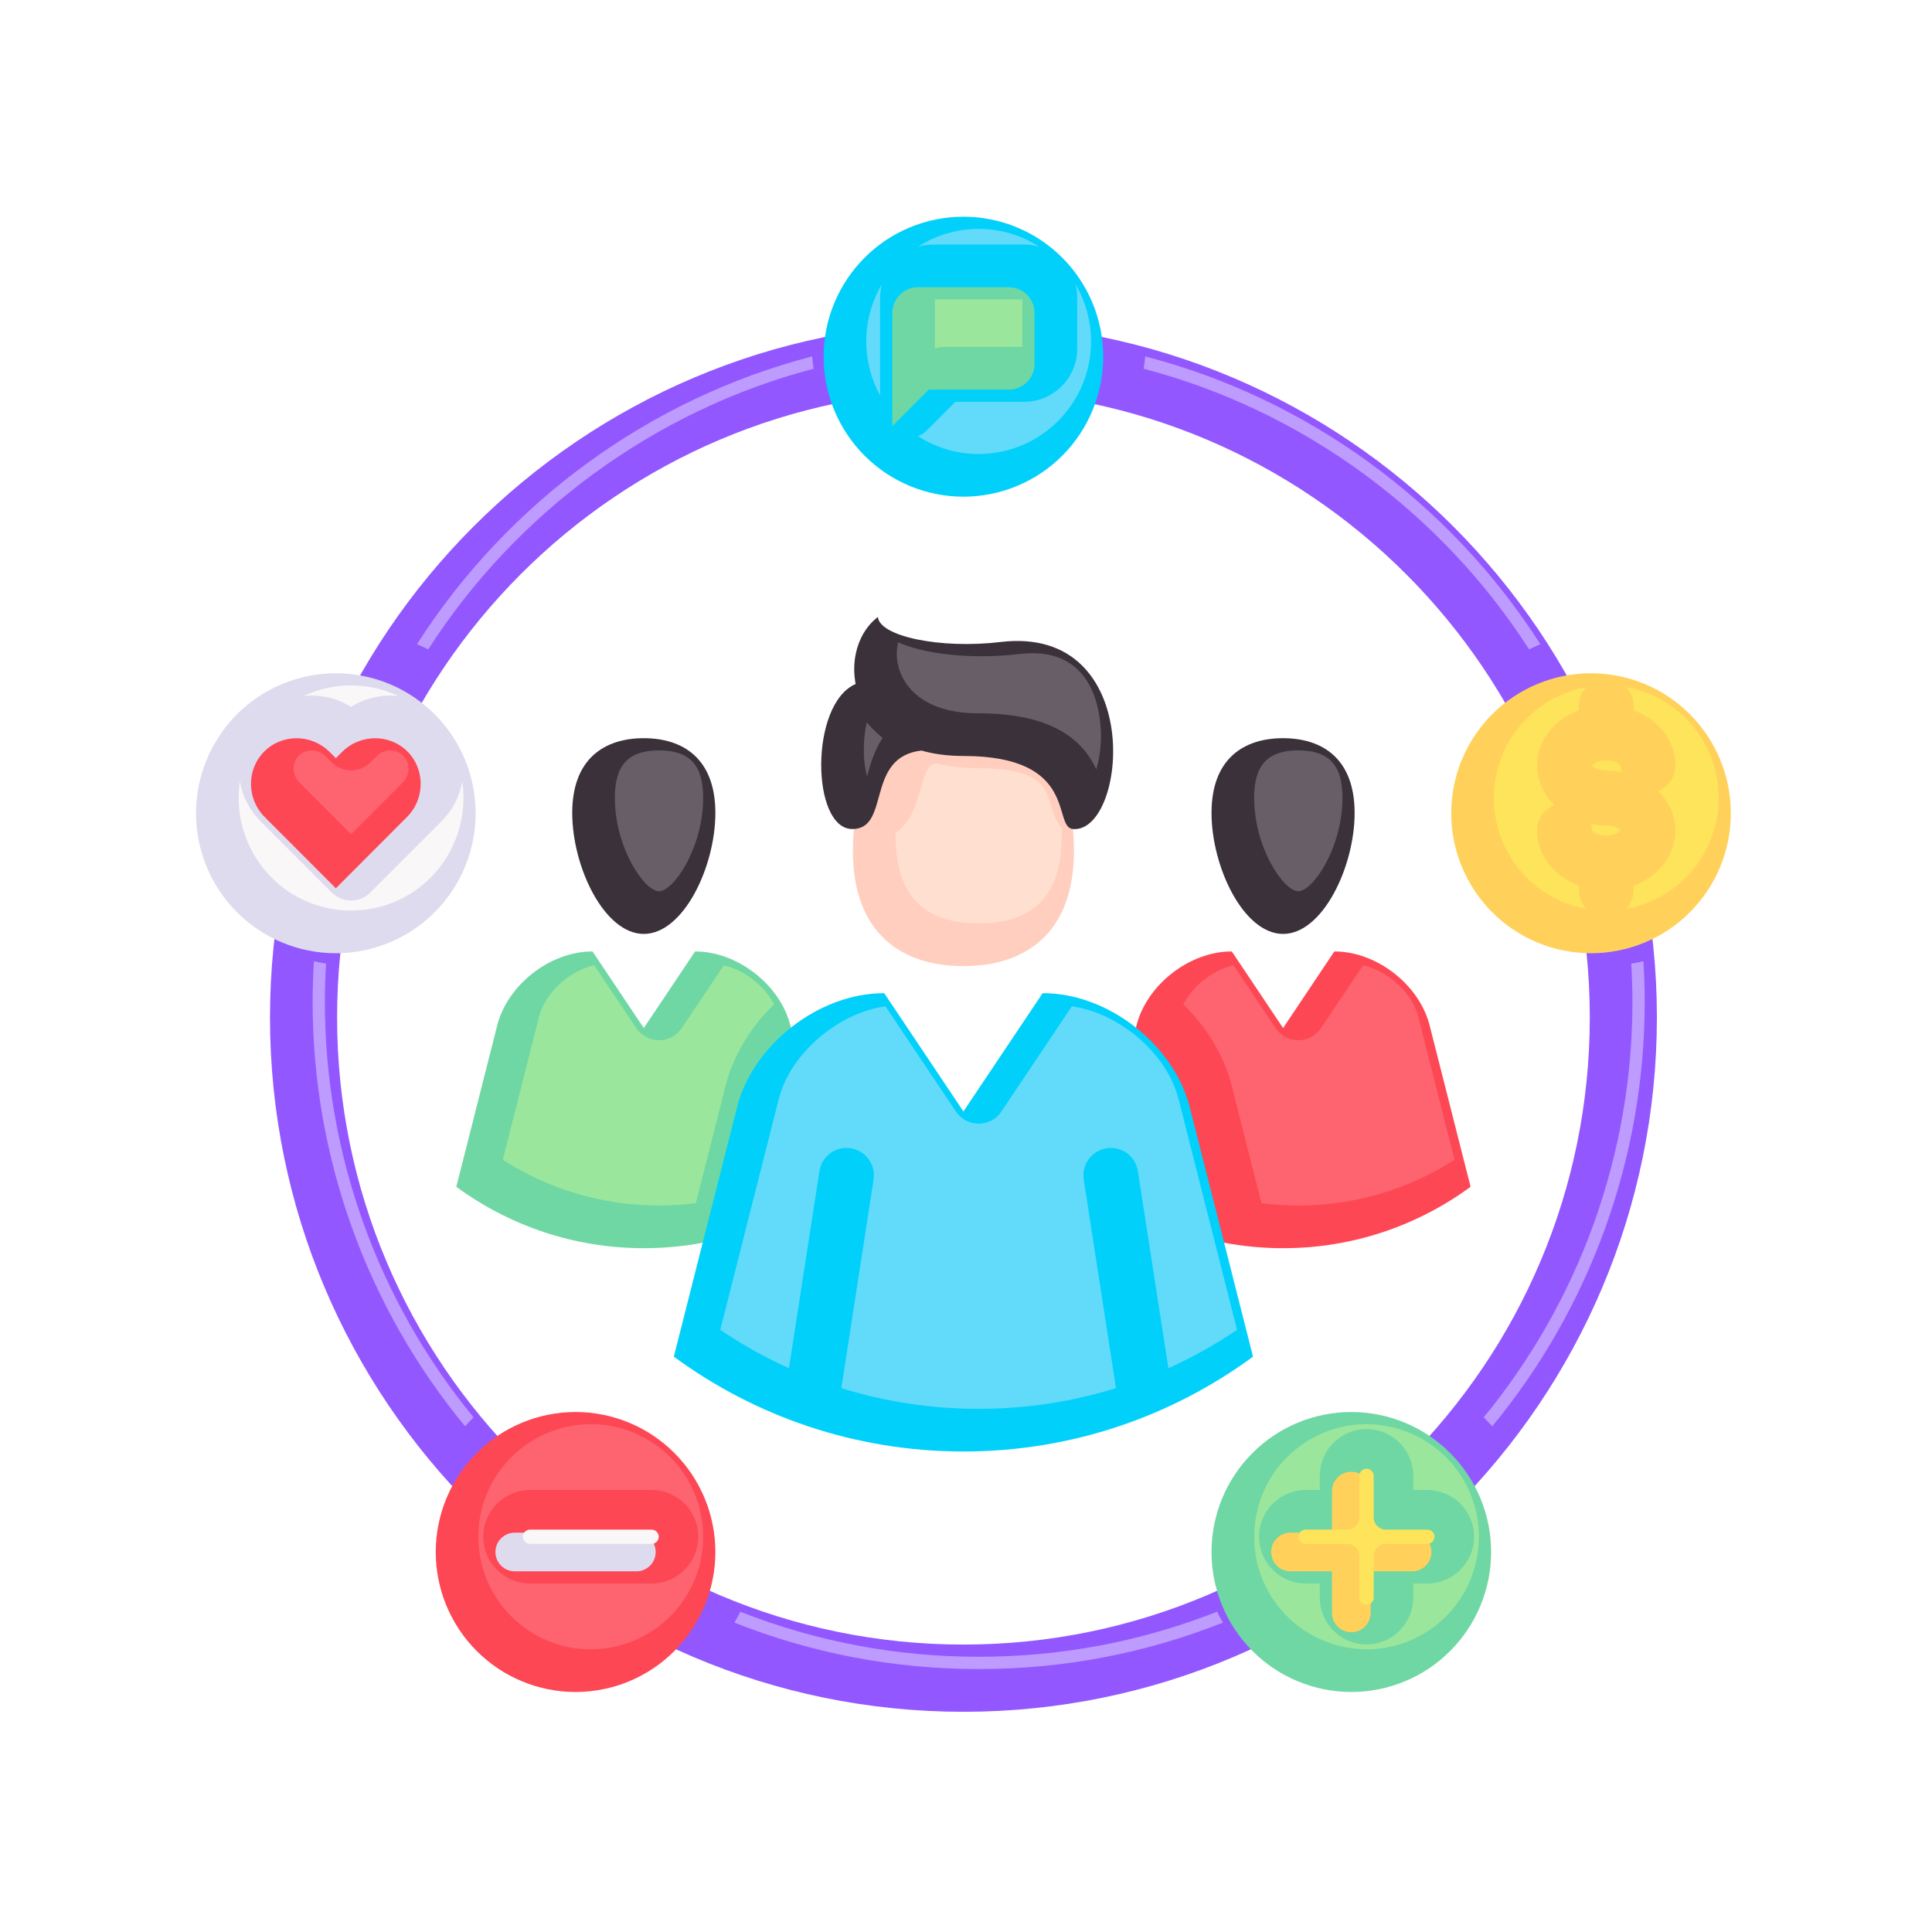 <svg xmlns="http://www.w3.org/2000/svg" xmlns:xlink="http://www.w3.org/1999/xlink" width="250" zoomAndPan="magnify" viewBox="0 0 187.5 187.5" height="250" preserveAspectRatio="xMidYMid meet" version="1.0"><defs><clipPath id="054a2a65e8"><path d="M 26 31 L 161 31 L 161 166.152 L 26 166.152 Z M 26 31 " clip-rule="nonzero"/></clipPath><clipPath id="a89d5a180a"><path d="M 79 21.039 L 108 21.039 L 108 49 L 79 49 Z M 79 21.039 " clip-rule="nonzero"/></clipPath></defs><g clip-path="url(#054a2a65e8)"><path fill="#9257ff" d="M 93.5 166.129 C 56.391 166.129 26.203 135.898 26.203 98.742 C 26.203 61.586 56.391 31.355 93.5 31.355 C 130.609 31.355 160.801 61.586 160.801 98.742 C 160.801 135.898 130.609 166.129 93.5 166.129 Z M 93.5 37.879 C 59.984 37.879 32.715 65.18 32.715 98.742 C 32.715 132.305 59.984 159.605 93.5 159.605 C 127.02 159.605 154.289 132.305 154.289 98.742 C 154.289 65.18 127.02 37.879 93.5 37.879 Z M 93.5 37.879 " fill-opacity="1" fill-rule="nonzero"/></g><g clip-path="url(#a89d5a180a)"><path fill="#01d0fb" d="M 107.07 34.617 C 107.07 35.508 106.98 36.391 106.809 37.266 C 106.633 38.141 106.379 38.992 106.035 39.816 C 105.695 40.641 105.277 41.422 104.781 42.164 C 104.289 42.906 103.727 43.594 103.094 44.223 C 102.465 44.855 101.781 45.418 101.039 45.914 C 100.297 46.41 99.516 46.828 98.691 47.168 C 97.871 47.512 97.02 47.766 96.148 47.941 C 95.273 48.117 94.391 48.203 93.5 48.203 C 92.609 48.203 91.727 48.117 90.855 47.941 C 89.98 47.766 89.133 47.512 88.309 47.168 C 87.484 46.828 86.703 46.41 85.961 45.914 C 85.223 45.418 84.535 44.855 83.906 44.223 C 83.277 43.594 82.715 42.906 82.219 42.164 C 81.723 41.422 81.305 40.641 80.965 39.816 C 80.625 38.992 80.367 38.141 80.191 37.266 C 80.02 36.391 79.934 35.508 79.934 34.617 C 79.934 33.727 80.02 32.84 80.191 31.965 C 80.367 31.09 80.625 30.242 80.965 29.418 C 81.305 28.594 81.723 27.812 82.219 27.07 C 82.715 26.328 83.277 25.641 83.906 25.012 C 84.535 24.379 85.223 23.816 85.961 23.32 C 86.703 22.824 87.484 22.406 88.309 22.066 C 89.133 21.723 89.98 21.465 90.855 21.293 C 91.727 21.117 92.609 21.031 93.5 21.031 C 94.391 21.031 95.273 21.117 96.148 21.293 C 97.02 21.465 97.871 21.723 98.691 22.066 C 99.516 22.406 100.297 22.824 101.039 23.32 C 101.781 23.816 102.465 24.379 103.094 25.012 C 103.727 25.641 104.289 26.328 104.781 27.07 C 105.277 27.812 105.695 28.594 106.035 29.418 C 106.379 30.242 106.633 31.09 106.809 31.965 C 106.98 32.84 107.07 33.727 107.07 34.617 Z M 107.07 34.617 " fill-opacity="1" fill-rule="nonzero"/></g><path fill="#dedbee" d="M 46.16 78.926 C 46.16 79.82 46.074 80.703 45.898 81.578 C 45.727 82.453 45.469 83.301 45.129 84.125 C 44.785 84.949 44.367 85.734 43.875 86.473 C 43.379 87.215 42.816 87.902 42.188 88.531 C 41.555 89.164 40.871 89.727 40.129 90.223 C 39.391 90.719 38.609 91.137 37.785 91.477 C 36.961 91.82 36.113 92.078 35.238 92.25 C 34.367 92.426 33.484 92.512 32.594 92.512 C 31.703 92.512 30.82 92.426 29.945 92.25 C 29.07 92.078 28.223 91.82 27.398 91.477 C 26.578 91.137 25.793 90.719 25.055 90.223 C 24.312 89.727 23.629 89.164 22.996 88.531 C 22.367 87.902 21.805 87.215 21.312 86.473 C 20.816 85.734 20.398 84.949 20.059 84.125 C 19.715 83.301 19.457 82.453 19.285 81.578 C 19.109 80.703 19.023 79.82 19.023 78.926 C 19.023 78.035 19.109 77.152 19.285 76.277 C 19.457 75.402 19.715 74.551 20.059 73.727 C 20.398 72.902 20.816 72.121 21.312 71.379 C 21.805 70.637 22.367 69.949 22.996 69.32 C 23.629 68.688 24.312 68.125 25.055 67.629 C 25.793 67.133 26.578 66.715 27.398 66.375 C 28.223 66.035 29.07 65.777 29.945 65.602 C 30.82 65.426 31.703 65.34 32.594 65.34 C 33.484 65.34 34.367 65.426 35.238 65.602 C 36.113 65.777 36.961 66.035 37.785 66.375 C 38.609 66.715 39.391 67.133 40.129 67.629 C 40.871 68.125 41.555 68.688 42.188 69.32 C 42.816 69.949 43.379 70.637 43.875 71.379 C 44.367 72.121 44.785 72.902 45.129 73.727 C 45.469 74.551 45.727 75.402 45.898 76.277 C 46.074 77.152 46.16 78.035 46.16 78.926 Z M 46.16 78.926 " fill-opacity="1" fill-rule="nonzero"/><path fill="#fd4755" d="M 69.426 150.621 C 69.426 151.512 69.34 152.398 69.164 153.273 C 68.992 154.148 68.734 154.996 68.395 155.82 C 68.051 156.645 67.633 157.426 67.141 158.168 C 66.645 158.91 66.082 159.598 65.453 160.227 C 64.82 160.859 64.137 161.422 63.395 161.918 C 62.656 162.414 61.871 162.832 61.051 163.172 C 60.227 163.516 59.379 163.773 58.504 163.945 C 57.629 164.121 56.75 164.207 55.859 164.207 C 54.965 164.207 54.086 164.121 53.211 163.945 C 52.336 163.773 51.488 163.516 50.664 163.172 C 49.844 162.832 49.059 162.414 48.32 161.918 C 47.578 161.422 46.895 160.859 46.262 160.227 C 45.633 159.598 45.07 158.91 44.574 158.168 C 44.082 157.426 43.664 156.645 43.32 155.82 C 42.98 154.996 42.723 154.148 42.551 153.273 C 42.375 152.398 42.289 151.512 42.289 150.621 C 42.289 149.73 42.375 148.844 42.551 147.969 C 42.723 147.094 42.98 146.246 43.32 145.422 C 43.664 144.598 44.082 143.816 44.574 143.074 C 45.07 142.332 45.633 141.645 46.262 141.016 C 46.895 140.383 47.578 139.82 48.32 139.324 C 49.059 138.828 49.844 138.41 50.664 138.07 C 51.488 137.727 52.336 137.469 53.211 137.297 C 54.086 137.121 54.965 137.035 55.859 137.035 C 56.75 137.035 57.629 137.121 58.504 137.297 C 59.379 137.469 60.227 137.727 61.051 138.07 C 61.871 138.41 62.656 138.828 63.395 139.324 C 64.137 139.82 64.82 140.383 65.453 141.016 C 66.082 141.645 66.645 142.332 67.141 143.074 C 67.633 143.816 68.051 144.598 68.395 145.422 C 68.734 146.246 68.992 147.094 69.164 147.969 C 69.34 148.844 69.426 149.73 69.426 150.621 Z M 69.426 150.621 " fill-opacity="1" fill-rule="nonzero"/><path fill="#6fd7a3" d="M 144.711 150.621 C 144.711 151.512 144.625 152.395 144.453 153.27 C 144.277 154.145 144.02 154.996 143.68 155.82 C 143.34 156.645 142.922 157.426 142.426 158.168 C 141.93 158.91 141.367 159.598 140.738 160.227 C 140.109 160.859 139.422 161.422 138.684 161.918 C 137.941 162.414 137.16 162.832 136.336 163.172 C 135.512 163.512 134.664 163.77 133.793 163.945 C 132.918 164.121 132.035 164.207 131.145 164.207 C 130.254 164.207 129.371 164.121 128.496 163.945 C 127.625 163.77 126.773 163.512 125.953 163.172 C 125.129 162.832 124.348 162.414 123.605 161.918 C 122.867 161.422 122.18 160.859 121.551 160.227 C 120.922 159.598 120.359 158.91 119.863 158.168 C 119.367 157.426 118.949 156.645 118.609 155.82 C 118.27 154.996 118.012 154.145 117.836 153.27 C 117.664 152.395 117.578 151.512 117.578 150.621 C 117.578 149.727 117.664 148.844 117.836 147.969 C 118.012 147.094 118.27 146.246 118.609 145.422 C 118.949 144.598 119.367 143.812 119.863 143.074 C 120.359 142.332 120.922 141.645 121.551 141.016 C 122.18 140.383 122.867 139.82 123.605 139.324 C 124.348 138.828 125.129 138.41 125.953 138.07 C 126.773 137.727 127.625 137.469 128.496 137.297 C 129.371 137.121 130.254 137.035 131.145 137.035 C 132.035 137.035 132.918 137.121 133.793 137.297 C 134.664 137.469 135.512 137.727 136.336 138.07 C 137.16 138.41 137.941 138.828 138.684 139.324 C 139.422 139.82 140.109 140.383 140.738 141.016 C 141.367 141.645 141.93 142.332 142.426 143.074 C 142.922 143.812 143.34 144.598 143.68 145.422 C 144.02 146.246 144.277 147.094 144.453 147.969 C 144.625 148.844 144.711 149.727 144.711 150.621 Z M 144.711 150.621 " fill-opacity="1" fill-rule="nonzero"/><path fill="#ffd15b" d="M 167.977 78.926 C 167.977 79.816 167.891 80.703 167.719 81.578 C 167.543 82.453 167.285 83.301 166.945 84.125 C 166.605 84.949 166.188 85.73 165.691 86.473 C 165.195 87.215 164.633 87.902 164.004 88.531 C 163.375 89.164 162.688 89.727 161.949 90.223 C 161.207 90.719 160.426 91.137 159.602 91.477 C 158.777 91.82 157.93 92.078 157.055 92.25 C 156.184 92.426 155.301 92.512 154.41 92.512 C 153.52 92.512 152.637 92.426 151.762 92.25 C 150.887 92.078 150.039 91.82 149.219 91.477 C 148.395 91.137 147.613 90.719 146.871 90.223 C 146.129 89.727 145.445 89.164 144.816 88.531 C 144.184 87.902 143.621 87.215 143.129 86.473 C 142.633 85.73 142.215 84.949 141.875 84.125 C 141.531 83.301 141.277 82.453 141.102 81.578 C 140.93 80.703 140.84 79.816 140.84 78.926 C 140.84 78.035 140.93 77.148 141.102 76.277 C 141.277 75.402 141.531 74.551 141.875 73.727 C 142.215 72.902 142.633 72.121 143.129 71.379 C 143.621 70.637 144.184 69.949 144.816 69.32 C 145.445 68.688 146.129 68.125 146.871 67.629 C 147.613 67.133 148.395 66.715 149.219 66.375 C 150.039 66.031 150.887 65.773 151.762 65.602 C 152.637 65.426 153.52 65.34 154.41 65.34 C 155.301 65.34 156.184 65.426 157.055 65.602 C 157.93 65.773 158.777 66.031 159.602 66.375 C 160.426 66.715 161.207 67.133 161.949 67.629 C 162.688 68.125 163.375 68.688 164.004 69.32 C 164.633 69.949 165.195 70.637 165.691 71.379 C 166.188 72.121 166.605 72.902 166.945 73.727 C 167.285 74.551 167.543 75.402 167.719 76.277 C 167.891 77.148 167.977 78.035 167.977 78.926 Z M 167.977 78.926 " fill-opacity="1" fill-rule="nonzero"/><path fill="#fd4755" d="M 39.543 72.934 C 37.809 71.199 34.949 71.219 33.191 72.98 L 32.594 73.582 L 31.992 72.98 C 30.234 71.219 27.375 71.199 25.645 72.934 C 23.91 74.672 23.93 77.531 25.688 79.293 L 32.594 86.207 L 39.496 79.293 C 41.254 77.531 41.273 74.672 39.543 72.934 Z M 39.543 72.934 " fill-opacity="1" fill-rule="nonzero"/><path fill="#3a313a" d="M 117.578 78.895 C 117.578 73.648 120.688 71.641 124.523 71.641 C 128.359 71.641 131.465 73.648 131.465 78.895 C 131.465 84.141 128.355 90.637 124.523 90.637 C 120.688 90.637 117.578 84.141 117.578 78.895 Z M 117.578 78.895 " fill-opacity="1" fill-rule="nonzero"/><path fill="#fd4755" d="M 124.523 121.137 C 131.328 121.137 137.621 118.922 142.719 115.176 L 138.746 99.516 C 137.746 95.566 133.602 92.34 129.535 92.34 L 129.496 92.34 L 124.523 99.773 L 119.547 92.34 L 119.508 92.34 C 115.441 92.34 111.297 95.566 110.297 99.516 L 106.324 115.176 C 111.426 118.922 117.715 121.137 124.523 121.137 Z M 124.523 121.137 " fill-opacity="1" fill-rule="nonzero"/><path fill="#3a313a" d="M 69.426 78.895 C 69.426 73.648 66.316 71.641 62.48 71.641 C 58.645 71.641 55.535 73.648 55.535 78.895 C 55.535 84.141 58.645 90.637 62.48 90.637 C 66.316 90.637 69.426 84.141 69.426 78.895 Z M 69.426 78.895 " fill-opacity="1" fill-rule="nonzero"/><path fill="#6fd7a3" d="M 62.48 121.137 C 55.672 121.137 49.383 118.922 44.285 115.176 L 48.254 99.516 C 49.254 95.566 53.398 92.34 57.465 92.34 L 57.504 92.34 L 62.48 99.773 L 67.457 92.34 L 67.496 92.34 C 71.562 92.34 75.707 95.566 76.707 99.516 L 80.676 115.176 C 75.578 118.922 69.285 121.137 62.48 121.137 Z M 62.48 121.137 " fill-opacity="1" fill-rule="nonzero"/><path fill="#01d0fb" d="M 93.5 140.867 C 104.016 140.867 113.73 137.449 121.605 131.664 L 115.473 107.473 C 113.93 101.375 107.527 96.387 101.246 96.387 L 101.188 96.387 L 93.5 107.867 L 85.816 96.391 L 85.754 96.391 C 79.473 96.391 73.07 101.375 71.527 107.473 L 65.395 131.664 C 73.27 137.449 82.984 140.867 93.5 140.867 Z M 93.5 140.867 " fill-opacity="1" fill-rule="nonzero"/><path fill="#ffcebf" d="M 104.227 82.559 C 104.227 90.66 99.426 93.762 93.5 93.762 C 87.578 93.762 82.773 90.66 82.773 82.559 C 82.773 74.453 87.578 64.418 93.5 64.418 C 99.426 64.418 104.227 74.453 104.227 82.559 Z M 104.227 82.559 " fill-opacity="1" fill-rule="nonzero"/><path fill="#3a313a" d="M 82.719 80.457 C 78.723 80.457 78.551 68.32 83.039 66.383 C 87.527 64.441 93.531 72.375 89.426 72.84 C 83.938 73.469 86.461 80.457 82.719 80.457 Z M 82.719 80.457 " fill-opacity="1" fill-rule="nonzero"/><path fill="#3a313a" d="M 104.125 80.457 C 102.117 80.289 104.746 73.367 93.5 73.367 C 82.254 73.367 80.805 63.223 85.203 59.875 C 85.34 61.746 91.23 63.008 97.117 62.305 C 111.25 60.621 109.398 80.895 104.125 80.457 Z M 104.125 80.457 " fill-opacity="1" fill-rule="nonzero"/><path fill="#ffd15b" d="M 137.047 148.742 L 133.02 148.742 L 133.02 144.711 C 133.02 143.676 132.18 142.836 131.145 142.836 C 130.109 142.836 129.27 143.676 129.27 144.711 L 129.27 148.742 L 125.242 148.742 C 124.207 148.742 123.367 149.586 123.367 150.621 C 123.367 151.656 124.207 152.496 125.242 152.496 L 129.27 152.496 L 129.27 156.531 C 129.27 157.566 130.109 158.406 131.145 158.406 C 132.18 158.406 133.02 157.566 133.02 156.531 L 133.02 152.496 L 137.047 152.496 C 138.082 152.496 138.922 151.656 138.922 150.621 C 138.922 149.582 138.082 148.742 137.047 148.742 Z M 137.047 148.742 " fill-opacity="1" fill-rule="nonzero"/><path fill="#dedbee" d="M 61.758 152.496 L 49.957 152.496 C 48.922 152.496 48.082 151.656 48.082 150.621 C 48.082 149.586 48.922 148.746 49.957 148.746 L 61.758 148.746 C 62.793 148.746 63.633 149.586 63.633 150.621 C 63.633 151.656 62.793 152.496 61.758 152.496 Z M 61.758 152.496 " fill-opacity="1" fill-rule="nonzero"/><path fill="#6fd7a3" d="M 97.91 27.875 L 89.09 27.875 C 87.719 27.875 86.598 28.996 86.598 30.371 L 86.598 41.359 L 90.137 37.812 L 97.91 37.812 C 99.281 37.812 100.402 36.691 100.402 35.316 L 100.402 30.371 C 100.402 28.996 99.281 27.875 97.91 27.875 Z M 97.91 27.875 " fill-opacity="1" fill-rule="nonzero"/><path fill="#9257ff" d="M 36.777 64.766 C 36.902 64.805 37.027 64.84 37.148 64.879 C 38.371 65.277 39.52 65.824 40.574 66.5 C 49.074 52.559 62.918 42.223 79.23 38.355 C 78.918 37.16 78.75 35.91 78.75 34.617 C 78.75 34.477 78.758 34.34 78.762 34.199 C 60.98 38.27 45.91 49.535 36.777 64.766 Z M 36.777 64.766 " fill-opacity="1" fill-rule="nonzero"/><path fill="#9257ff" d="M 119.461 159.625 C 119.379 159.516 119.289 159.414 119.211 159.301 C 118.453 158.254 117.852 157.141 117.402 155.988 C 110.043 159.078 101.969 160.789 93.5 160.789 C 85.035 160.789 76.961 159.078 69.602 155.988 C 69.152 157.141 68.551 158.254 67.793 159.305 C 67.711 159.414 67.625 159.516 67.543 159.625 C 75.516 163.047 84.289 164.945 93.5 164.945 C 102.711 164.945 111.484 163.047 119.461 159.625 Z M 119.461 159.625 " fill-opacity="1" fill-rule="nonzero"/><path fill="#9257ff" d="M 43.926 141.941 C 44.68 140.898 45.562 139.98 46.539 139.184 C 37.191 128.312 31.531 114.18 31.531 98.742 C 31.531 97.035 31.605 95.344 31.738 93.672 C 30.484 93.598 29.242 93.367 28.035 92.973 C 27.906 92.93 27.777 92.883 27.648 92.836 C 27.477 94.785 27.383 96.754 27.383 98.742 C 27.383 115.383 33.547 130.605 43.711 142.25 C 43.781 142.148 43.852 142.043 43.926 141.941 Z M 43.926 141.941 " fill-opacity="1" fill-rule="nonzero"/><path fill="#9257ff" d="M 108.242 34.199 C 108.246 34.34 108.25 34.477 108.25 34.617 C 108.25 35.91 108.082 37.16 107.77 38.355 C 124.086 42.223 137.926 52.559 146.43 66.504 C 147.473 65.832 148.617 65.281 149.852 64.879 C 149.977 64.84 150.102 64.801 150.223 64.766 C 141.094 49.535 126.02 38.27 108.242 34.199 Z M 108.242 34.199 " fill-opacity="1" fill-rule="nonzero"/><path fill="#9257ff" d="M 155.262 93.672 C 155.398 95.344 155.469 97.035 155.469 98.742 C 155.469 114.176 149.809 128.312 140.461 139.184 C 141.438 139.977 142.324 140.898 143.078 141.938 C 143.152 142.043 143.219 142.145 143.293 142.25 C 153.453 130.605 159.617 115.383 159.617 98.742 C 159.617 96.75 159.523 94.781 159.352 92.836 C 159.223 92.883 159.098 92.93 158.969 92.973 C 157.758 93.367 156.516 93.598 155.262 93.672 Z M 155.262 93.672 " fill-opacity="1" fill-rule="nonzero"/><path fill="#01d0fb" d="M 81.113 34.617 C 81.113 41.457 86.672 47.02 93.5 47.02 C 100.332 47.02 105.887 41.453 105.887 34.617 C 105.887 27.777 100.332 22.215 93.5 22.215 C 86.672 22.215 81.113 27.777 81.113 34.617 Z M 89.09 26.691 L 97.91 26.691 C 99.938 26.691 101.586 28.34 101.586 30.371 L 101.586 35.316 C 101.586 37.348 99.938 38.996 97.91 38.996 L 90.629 38.996 L 87.434 42.195 C 87.207 42.422 86.906 42.543 86.598 42.543 C 86.445 42.543 86.293 42.512 86.145 42.453 C 85.703 42.27 85.414 41.836 85.414 41.359 L 85.414 30.371 C 85.414 28.34 87.062 26.691 89.09 26.691 Z M 89.09 26.691 " fill-opacity="1" fill-rule="nonzero"/><path fill="#dedbee" d="M 28.766 90.723 C 30.012 91.125 31.297 91.332 32.594 91.332 C 37.977 91.332 42.707 87.887 44.371 82.758 C 45.395 79.609 45.129 76.246 43.629 73.297 C 42.125 70.344 39.566 68.156 36.418 67.133 C 35.176 66.727 33.887 66.52 32.59 66.52 C 27.211 66.52 22.477 69.965 20.812 75.094 C 18.703 81.598 22.27 88.609 28.766 90.723 Z M 24.809 72.098 C 25.859 71.043 27.27 70.461 28.773 70.461 C 30.199 70.461 31.539 70.977 32.594 71.922 C 33.645 70.977 34.988 70.461 36.41 70.461 C 37.914 70.461 39.324 71.043 40.379 72.098 C 41.441 73.164 42.023 74.59 42.012 76.113 C 42 77.633 41.402 79.059 40.332 80.133 L 33.43 87.043 C 33.207 87.266 32.906 87.391 32.594 87.391 C 32.277 87.391 31.977 87.266 31.758 87.043 L 24.855 80.133 C 23.781 79.059 23.184 77.633 23.176 76.113 C 23.164 74.59 23.742 73.164 24.809 72.098 Z M 24.809 72.098 " fill-opacity="1" fill-rule="nonzero"/><path fill="#fd4755" d="M 65.879 157.91 C 69.895 152.379 68.664 144.605 63.137 140.586 C 61.008 139.035 58.492 138.219 55.867 138.219 C 51.91 138.219 48.16 140.129 45.836 143.332 C 43.891 146.012 43.105 149.289 43.625 152.562 C 44.141 155.832 45.902 158.707 48.578 160.652 C 50.707 162.203 53.223 163.023 55.848 163.023 C 59.805 163.023 63.555 161.113 65.879 157.91 Z M 49.957 153.68 C 48.27 153.68 46.898 152.309 46.898 150.621 C 46.898 148.934 48.27 147.559 49.957 147.559 L 61.758 147.559 C 63.445 147.559 64.816 148.934 64.816 150.621 C 64.816 152.309 63.445 153.68 61.758 153.68 Z M 49.957 153.68 " fill-opacity="1" fill-rule="nonzero"/><path fill="#6fd7a3" d="M 141.164 143.332 C 138.84 140.129 135.09 138.219 131.133 138.219 C 128.508 138.219 125.996 139.035 123.863 140.586 C 118.34 144.605 117.109 152.379 121.125 157.91 C 123.445 161.113 127.199 163.023 131.156 163.023 C 133.781 163.023 136.293 162.203 138.426 160.652 C 143.949 156.633 145.18 148.863 141.164 143.332 Z M 137.047 153.68 L 134.203 153.68 L 134.203 156.531 C 134.203 158.219 132.832 159.59 131.145 159.59 C 129.461 159.59 128.086 158.219 128.086 156.531 L 128.086 153.68 L 125.242 153.68 C 123.559 153.68 122.188 152.309 122.188 150.621 C 122.188 148.934 123.559 147.559 125.242 147.559 L 128.086 147.559 L 128.086 144.711 C 128.086 143.023 129.461 141.652 131.145 141.652 C 132.832 141.652 134.203 143.023 134.203 144.711 L 134.203 147.559 L 137.047 147.559 C 138.73 147.559 140.102 148.934 140.102 150.621 C 140.102 152.309 138.73 153.68 137.047 153.68 Z M 137.047 153.68 " fill-opacity="1" fill-rule="nonzero"/><path fill="#ffd15b" d="M 166.188 75.094 C 164.523 69.965 159.793 66.52 154.41 66.52 C 153.117 66.52 151.828 66.727 150.582 67.129 C 144.086 69.242 140.52 76.254 142.629 82.758 C 144.293 87.887 149.027 91.332 154.406 91.332 C 155.703 91.332 156.992 91.125 158.238 90.723 C 164.73 88.609 168.301 81.598 166.188 75.094 Z M 155.59 86.312 L 155.59 87.863 C 155.59 88.52 155.062 89.047 154.41 89.047 C 153.758 89.047 153.227 88.52 153.227 87.863 L 153.227 86.312 C 150.91 85.867 149.176 84.145 149.176 82.086 C 149.176 81.434 149.703 80.902 150.359 80.902 C 151.012 80.902 151.539 81.434 151.539 82.086 C 151.539 83.156 152.852 84.062 154.41 84.062 C 155.965 84.062 157.277 83.156 157.277 82.086 C 157.277 81.016 155.965 80.109 154.41 80.109 C 151.523 80.109 149.176 78.16 149.176 75.766 C 149.176 73.711 150.91 71.984 153.227 71.539 L 153.227 69.988 C 153.227 69.332 153.758 68.805 154.41 68.805 C 155.062 68.805 155.59 69.332 155.59 69.988 L 155.59 71.539 C 157.91 71.984 159.641 73.711 159.641 75.766 C 159.641 76.422 159.113 76.949 158.461 76.949 C 157.809 76.949 157.277 76.422 157.277 75.766 C 157.277 74.695 155.965 73.789 154.41 73.789 C 152.852 73.789 151.539 74.695 151.539 75.766 C 151.539 76.836 152.855 77.742 154.41 77.742 C 157.297 77.742 159.645 79.691 159.645 82.086 C 159.645 84.141 157.91 85.867 155.59 86.312 Z M 155.59 86.312 " fill-opacity="1" fill-rule="nonzero"/><path fill="#fd4755" d="M 26.527 78.457 L 32.594 84.531 L 38.66 78.457 C 39.289 77.828 39.641 76.988 39.645 76.098 C 39.652 75.211 39.32 74.387 38.707 73.773 C 38.098 73.164 37.285 72.832 36.41 72.832 C 35.508 72.832 34.664 73.18 34.027 73.82 L 33.43 74.418 C 32.965 74.879 32.219 74.879 31.758 74.418 L 31.16 73.82 C 30.523 73.18 29.676 72.832 28.777 72.832 C 27.902 72.832 27.086 73.164 26.48 73.773 C 25.867 74.387 25.531 75.211 25.539 76.098 C 25.547 76.988 25.895 77.828 26.527 78.457 Z M 26.527 78.457 " fill-opacity="1" fill-rule="nonzero"/><path fill="#3a313a" d="M 124.523 89.453 C 127.27 89.453 130.285 83.926 130.285 78.895 C 130.285 73.879 127.152 72.824 124.523 72.824 C 121.891 72.824 118.758 73.879 118.758 78.895 C 118.758 83.926 121.773 89.453 124.523 89.453 Z M 124.523 89.453 " fill-opacity="1" fill-rule="nonzero"/><path fill="#fd4755" d="M 130.113 93.547 L 125.504 100.43 C 125.285 100.758 124.914 100.957 124.523 100.957 C 124.129 100.957 123.758 100.758 123.539 100.43 L 118.934 93.547 C 115.773 93.824 112.602 96.316 111.59 99.32 C 114.012 101.426 115.859 104.176 116.621 107.18 L 119.762 119.57 C 121.32 119.82 122.91 119.953 124.523 119.953 C 130.602 119.953 136.41 118.133 141.371 114.684 L 137.602 99.805 C 136.785 96.586 133.441 93.84 130.113 93.547 Z M 130.113 93.547 " fill-opacity="1" fill-rule="nonzero"/><path fill="#3a313a" d="M 62.48 89.453 C 65.227 89.453 68.242 83.926 68.242 78.895 C 68.242 73.879 65.109 72.824 62.48 72.824 C 59.852 72.824 56.719 73.879 56.719 78.895 C 56.719 83.926 59.734 89.453 62.48 89.453 Z M 62.48 89.453 " fill-opacity="1" fill-rule="nonzero"/><path fill="#6fd7a3" d="M 45.629 114.684 C 50.594 118.133 56.402 119.953 62.48 119.953 C 64.09 119.953 65.68 119.82 67.242 119.57 L 70.383 107.18 C 71.141 104.176 72.988 101.426 75.414 99.32 C 74.402 96.316 71.23 93.824 68.07 93.547 L 63.461 100.43 C 63.242 100.758 62.875 100.957 62.48 100.957 C 62.086 100.957 61.719 100.758 61.496 100.43 L 56.891 93.547 C 53.562 93.84 50.215 96.586 49.398 99.805 Z M 45.629 114.684 " fill-opacity="1" fill-rule="nonzero"/><path fill="#01d0fb" d="M 114.328 107.762 C 112.977 102.422 107.328 97.879 101.809 97.586 L 94.484 108.527 C 94.262 108.855 93.895 109.055 93.5 109.055 C 93.105 109.055 92.738 108.855 92.52 108.527 L 85.195 97.586 C 79.676 97.879 74.027 102.422 72.672 107.762 L 66.738 131.172 C 69.73 133.293 72.922 135.035 76.258 136.375 L 79.508 115.371 C 79.605 114.723 80.207 114.281 80.855 114.383 C 81.5 114.48 81.945 115.086 81.844 115.734 L 78.523 137.215 C 83.293 138.848 88.336 139.684 93.5 139.684 C 98.664 139.684 103.707 138.848 108.48 137.215 L 105.16 115.73 C 105.059 115.086 105.5 114.48 106.145 114.383 C 106.789 114.281 107.395 114.723 107.496 115.371 L 110.742 136.375 C 114.082 135.035 117.273 133.293 120.262 131.172 Z M 114.328 107.762 " fill-opacity="1" fill-rule="nonzero"/><path fill="#ffcebf" d="M 103 81.234 C 102.398 80.742 102.148 79.906 101.949 79.238 C 101.359 77.262 100.555 74.551 93.5 74.551 C 92.023 74.551 90.645 74.375 89.387 74.043 C 87.449 74.336 86.992 75.625 86.422 77.676 C 86.047 79.035 85.559 80.801 83.992 81.414 C 83.969 81.801 83.957 82.18 83.957 82.559 C 83.957 90.84 89.145 92.578 93.5 92.578 C 97.855 92.578 103.047 90.84 103.047 82.559 C 103.047 82.121 103.027 81.68 103 81.234 Z M 103 81.234 " fill-opacity="1" fill-rule="nonzero"/><path fill="#3a313a" d="M 82.719 79.273 C 83.398 79.273 83.625 78.918 84.145 77.043 C 84.508 75.734 84.992 73.98 86.387 72.824 C 84.57 71.77 83.203 70.258 82.418 68.375 C 81.039 70.18 80.543 73.906 81.109 76.668 C 81.438 78.25 82.07 79.273 82.719 79.273 Z M 82.719 79.273 " fill-opacity="1" fill-rule="nonzero"/><path fill="#3a313a" d="M 84.426 67.016 C 84.949 68.57 86.879 72.184 93.5 72.184 C 102.316 72.184 103.551 76.332 104.219 78.562 C 104.285 78.789 104.371 79.078 104.445 79.266 C 105.59 79.039 106.852 76.344 106.848 72.906 C 106.848 71.316 106.457 63.391 98.734 63.391 C 98.262 63.391 97.766 63.422 97.258 63.48 C 96.117 63.617 94.949 63.688 93.781 63.688 C 90.516 63.688 86.801 63.141 85.043 61.723 C 84.051 63.105 83.785 65.117 84.426 67.016 Z M 84.426 67.016 " fill-opacity="1" fill-rule="nonzero"/><path fill="#ffd15b" d="M 137.738 150.621 C 137.738 150.238 137.43 149.926 137.047 149.926 L 133.02 149.926 C 132.367 149.926 131.836 149.398 131.836 148.742 L 131.836 144.711 C 131.836 144.328 131.527 144.02 131.145 144.02 C 130.762 144.02 130.453 144.328 130.453 144.711 L 130.453 148.742 C 130.453 149.398 129.922 149.926 129.27 149.926 L 125.242 149.926 C 124.859 149.926 124.551 150.238 124.551 150.621 C 124.551 151.004 124.859 151.312 125.242 151.312 L 129.27 151.312 C 129.922 151.312 130.453 151.844 130.453 152.496 L 130.453 156.531 C 130.453 156.91 130.762 157.223 131.145 157.223 C 131.527 157.223 131.836 156.91 131.836 156.531 L 131.836 152.496 C 131.836 151.844 132.367 151.312 133.02 151.312 L 137.047 151.312 C 137.43 151.312 137.738 151.004 137.738 150.621 Z M 137.738 150.621 " fill-opacity="1" fill-rule="nonzero"/><path fill="#dedbee" d="M 61.758 151.312 C 62.141 151.312 62.453 151.004 62.453 150.621 C 62.453 150.238 62.141 149.93 61.758 149.93 L 49.957 149.93 C 49.574 149.93 49.262 150.238 49.262 150.621 C 49.262 151.004 49.574 151.312 49.957 151.312 Z M 61.758 151.312 " fill-opacity="1" fill-rule="nonzero"/><path fill="#6fd7a3" d="M 87.781 38.5 L 89.301 36.977 C 89.523 36.754 89.824 36.629 90.137 36.629 L 97.91 36.629 C 98.633 36.629 99.223 36.043 99.223 35.32 L 99.223 30.371 C 99.223 29.648 98.633 29.059 97.91 29.059 L 89.09 29.059 C 88.367 29.059 87.781 29.648 87.781 30.371 Z M 87.781 38.5 " fill-opacity="1" fill-rule="nonzero"/><path fill="#be9bff" d="M 41.555 63.027 C 41.199 62.844 40.836 62.672 40.469 62.516 C 49.273 48.727 63.086 38.668 78.816 34.59 C 78.852 34.992 78.902 35.391 78.965 35.785 C 63.66 39.793 50.156 49.625 41.555 63.027 Z M 41.555 63.027 " fill-opacity="1" fill-rule="nonzero"/><path fill="#be9bff" d="M 94.977 161.984 C 86.785 161.984 78.82 160.469 71.27 157.473 C 71.473 157.129 71.668 156.777 71.848 156.418 C 79.219 159.32 86.992 160.789 94.977 160.789 C 102.965 160.789 110.738 159.32 118.113 156.418 C 118.293 156.777 118.484 157.129 118.688 157.473 C 111.141 160.469 103.172 161.984 94.977 161.984 Z M 94.977 161.984 " fill-opacity="1" fill-rule="nonzero"/><path fill="#be9bff" d="M 45.137 138.426 C 35.582 126.844 30.34 112.297 30.34 97.262 C 30.34 95.961 30.383 94.629 30.465 93.289 C 30.855 93.379 31.25 93.453 31.645 93.512 C 31.57 94.773 31.531 96.027 31.531 97.262 C 31.531 111.957 36.648 126.211 45.965 137.555 C 45.676 137.836 45.402 138.129 45.137 138.426 Z M 45.137 138.426 " fill-opacity="1" fill-rule="nonzero"/><path fill="#be9bff" d="M 148.402 63.027 C 139.801 49.629 126.297 39.793 110.988 35.785 C 111.055 35.391 111.105 34.992 111.141 34.59 C 126.871 38.668 140.684 48.727 149.488 62.516 C 149.117 62.672 148.758 62.844 148.402 63.027 Z M 148.402 63.027 " fill-opacity="1" fill-rule="nonzero"/><path fill="#be9bff" d="M 144.82 138.426 C 144.555 138.129 144.281 137.836 143.992 137.555 C 153.309 126.211 158.426 111.957 158.426 97.262 C 158.426 96.031 158.387 94.773 158.312 93.512 C 158.707 93.453 159.102 93.379 159.492 93.289 C 159.578 94.629 159.617 95.961 159.617 97.262 C 159.617 112.297 154.375 126.844 144.82 138.426 Z M 144.82 138.426 " fill-opacity="1" fill-rule="nonzero"/><path fill="#62dbfb" d="M 94.977 44.059 C 92.816 44.059 90.801 43.426 89.105 42.336 C 89.418 42.203 89.707 42.012 89.957 41.762 L 92.719 38.996 L 99.391 38.996 C 102.23 38.996 104.543 36.684 104.543 33.84 L 104.543 28.891 C 104.543 28.445 104.484 28.012 104.379 27.598 C 105.336 29.223 105.887 31.117 105.887 33.137 C 105.887 39.16 100.992 44.059 94.977 44.059 Z M 85.414 38.387 C 84.559 36.828 84.07 35.039 84.07 33.137 C 84.07 31.117 84.621 29.223 85.578 27.598 C 85.473 28.012 85.414 28.445 85.414 28.891 Z M 89.086 23.949 C 90.785 22.852 92.809 22.215 94.977 22.215 C 97.148 22.215 99.172 22.852 100.871 23.949 C 100.402 23.809 99.902 23.73 99.391 23.73 L 90.566 23.73 C 90.055 23.73 89.555 23.809 89.086 23.949 Z M 89.086 23.949 " fill-opacity="1" fill-rule="nonzero"/><path fill="#f9f7f8" d="M 34.074 88.371 C 32.934 88.371 31.797 88.191 30.699 87.836 C 25.562 86.164 22.504 81.016 23.281 75.836 C 23.531 77.289 24.223 78.633 25.285 79.699 L 32.188 86.609 C 32.691 87.113 33.359 87.391 34.07 87.391 C 34.781 87.391 35.449 87.113 35.949 86.609 L 42.855 79.699 C 43.922 78.629 44.613 77.281 44.863 75.82 C 45.113 77.477 44.977 79.184 44.445 80.82 C 42.98 85.34 38.809 88.371 34.074 88.371 Z M 34.07 68.598 C 32.934 67.887 31.613 67.504 30.254 67.504 C 29.977 67.504 29.707 67.52 29.438 67.551 C 30.852 66.887 32.426 66.52 34.066 66.52 C 35.207 66.52 36.344 66.703 37.441 67.059 C 37.867 67.199 38.281 67.359 38.684 67.547 C 38.422 67.52 38.156 67.504 37.887 67.504 C 36.527 67.504 35.207 67.887 34.07 68.598 Z M 34.07 68.598 " fill-opacity="1" fill-rule="nonzero"/><path fill="#fe646f" d="M 57.324 160.066 C 55.016 160.066 52.801 159.344 50.922 157.977 C 48.566 156.262 47.016 153.73 46.562 150.852 C 46.105 147.969 46.797 145.082 48.512 142.723 C 50.555 139.902 53.859 138.219 57.348 138.219 C 59.656 138.219 61.871 138.938 63.746 140.305 C 68.613 143.844 69.695 150.688 66.16 155.562 C 64.113 158.383 60.812 160.066 57.324 160.066 Z M 51.434 144.602 C 48.934 144.602 46.898 146.637 46.898 149.141 C 46.898 151.645 48.934 153.68 51.434 153.68 L 63.238 153.68 C 65.738 153.68 67.77 151.645 67.77 149.141 C 67.77 146.637 65.738 144.602 63.238 144.602 Z M 51.434 144.602 " fill-opacity="1" fill-rule="nonzero"/><path fill="#9be69d" d="M 132.633 160.062 C 129.148 160.062 125.844 158.379 123.797 155.562 C 122.086 153.203 121.398 150.316 121.855 147.434 C 122.309 144.547 123.855 142.016 126.211 140.305 C 128.086 138.938 130.301 138.219 132.609 138.219 C 136.098 138.219 139.402 139.902 141.449 142.723 C 144.98 147.594 143.898 154.438 139.035 157.977 C 137.156 159.344 134.945 160.062 132.633 160.062 Z M 128.086 155.051 C 128.086 157.555 130.121 159.59 132.621 159.59 C 135.121 159.59 137.156 157.555 137.156 155.051 L 137.156 153.68 L 138.523 153.68 C 141.023 153.68 143.059 151.645 143.059 149.141 C 143.059 146.637 141.023 144.602 138.523 144.602 L 137.156 144.602 L 137.156 143.23 C 137.156 140.727 135.121 138.691 132.621 138.691 C 130.121 138.691 128.086 140.727 128.086 143.23 L 128.086 144.602 L 126.723 144.602 C 124.219 144.602 122.188 146.637 122.188 149.141 C 122.188 151.645 124.219 153.68 126.723 153.68 L 128.086 153.68 Z M 128.086 155.051 " fill-opacity="1" fill-rule="nonzero"/><path fill="#fee45a" d="M 153.941 88.199 C 150.035 87.496 146.773 84.707 145.512 80.82 C 143.652 75.094 146.797 68.918 152.516 67.059 C 152.984 66.906 153.457 66.785 153.938 66.699 C 153.496 67.172 153.227 67.809 153.227 68.508 L 153.227 68.938 C 150.789 69.84 149.176 71.91 149.176 74.285 C 149.176 75.758 149.809 77.105 150.852 78.133 C 149.871 78.523 149.176 79.484 149.176 80.605 C 149.176 82.984 150.789 85.051 153.227 85.953 L 153.227 86.383 C 153.227 87.086 153.5 87.723 153.941 88.199 Z M 157.836 88.195 C 158.277 87.719 158.547 87.082 158.547 86.383 L 158.547 85.953 C 160.984 85.051 162.598 82.984 162.598 80.605 C 162.598 79.133 161.965 77.789 160.922 76.762 C 161.902 76.367 162.598 75.406 162.598 74.285 C 162.598 71.91 160.984 69.84 158.547 68.941 L 158.547 68.508 C 158.547 67.809 158.273 67.168 157.832 66.695 C 161.738 67.395 165 70.184 166.262 74.07 C 168.121 79.801 164.977 85.973 159.258 87.836 C 158.789 87.988 158.316 88.105 157.836 88.195 Z M 155.887 81.102 C 155.09 81.102 154.578 80.734 154.496 80.574 C 154.492 80.367 154.465 80.164 154.418 79.969 C 154.891 80.062 155.383 80.109 155.887 80.109 C 156.637 80.109 157.133 80.434 157.258 80.605 C 157.133 80.777 156.637 81.102 155.887 81.102 Z M 157.355 74.922 C 156.883 74.832 156.391 74.781 155.887 74.781 C 155.137 74.781 154.641 74.457 154.516 74.285 C 154.641 74.117 155.137 73.789 155.887 73.789 C 156.684 73.789 157.195 74.16 157.277 74.316 C 157.281 74.527 157.309 74.73 157.355 74.922 Z M 157.355 74.922 " fill-opacity="1" fill-rule="nonzero"/><path fill="#fe646f" d="M 29.047 75.93 C 28.695 75.578 28.496 75.105 28.496 74.605 C 28.492 74.121 28.672 73.672 29.004 73.34 C 29.328 73.012 29.773 72.832 30.254 72.832 C 30.758 72.832 31.234 73.027 31.59 73.387 L 32.191 73.984 C 32.691 74.488 33.359 74.766 34.07 74.766 C 34.781 74.766 35.449 74.488 35.949 73.984 L 36.551 73.387 C 36.906 73.027 37.383 72.832 37.887 72.832 C 38.367 72.832 38.812 73.012 39.137 73.34 C 39.469 73.672 39.652 74.121 39.648 74.605 C 39.645 75.105 39.445 75.578 39.094 75.93 L 34.07 80.961 Z M 29.047 75.93 " fill-opacity="1" fill-rule="nonzero"/><path fill="#685e68" d="M 126 86.496 C 124.59 86.496 121.715 82.293 121.715 77.414 C 121.715 74.242 123.035 72.824 126 72.824 C 128.961 72.824 130.285 74.242 130.285 77.414 C 130.285 82.293 127.41 86.496 126 86.496 Z M 126 86.496 " fill-opacity="1" fill-rule="nonzero"/><path fill="#fe646f" d="M 126 116.992 C 124.812 116.992 123.617 116.918 122.426 116.766 L 119.531 105.336 C 118.805 102.48 117.152 99.719 114.836 97.461 C 115.789 95.645 117.715 94.148 119.707 93.68 L 123.789 99.773 C 124.285 100.516 125.109 100.957 126 100.957 C 126.887 100.957 127.715 100.516 128.207 99.773 L 132.293 93.676 C 134.75 94.25 137.055 96.355 137.648 98.691 L 141.16 112.555 C 136.641 115.461 131.418 116.992 126 116.992 Z M 126 116.992 " fill-opacity="1" fill-rule="nonzero"/><path fill="#685e68" d="M 63.957 86.496 C 62.547 86.496 59.672 82.293 59.672 77.414 C 59.672 74.242 60.992 72.824 63.957 72.824 C 66.922 72.824 68.242 74.242 68.242 77.414 C 68.242 82.293 65.367 86.496 63.957 86.496 Z M 63.957 86.496 " fill-opacity="1" fill-rule="nonzero"/><path fill="#9be69d" d="M 63.957 116.992 C 58.539 116.992 53.316 115.461 48.797 112.555 L 52.309 98.691 C 52.902 96.352 55.207 94.25 57.664 93.676 L 61.75 99.773 C 62.242 100.516 63.07 100.957 63.957 100.957 C 64.848 100.957 65.672 100.516 66.168 99.773 L 70.25 93.68 C 72.242 94.148 74.168 95.645 75.121 97.461 C 72.805 99.719 71.152 102.48 70.426 105.336 L 67.531 116.766 C 66.34 116.918 65.145 116.992 63.957 116.992 Z M 63.957 116.992 " fill-opacity="1" fill-rule="nonzero"/><path fill="#62dbfb" d="M 94.977 136.727 C 90.418 136.727 85.941 136.051 81.652 134.719 L 84.781 114.48 C 85.008 113.027 84.012 111.664 82.559 111.438 C 82.426 111.418 82.285 111.406 82.152 111.406 C 80.832 111.406 79.727 112.355 79.523 113.664 L 76.566 132.789 C 74.254 131.742 72.02 130.496 69.902 129.062 L 75.582 106.648 C 76.695 102.254 81.32 98.309 85.934 97.664 L 92.77 107.871 C 93.262 108.613 94.09 109.055 94.977 109.055 C 95.867 109.055 96.695 108.613 97.188 107.871 L 104.023 97.664 C 108.637 98.309 113.262 102.254 114.375 106.648 L 120.055 129.062 C 117.938 130.492 115.703 131.742 113.391 132.789 L 110.434 113.664 C 110.23 112.355 109.129 111.406 107.809 111.406 C 107.668 111.406 107.531 111.418 107.395 111.441 C 106.695 111.547 106.078 111.926 105.66 112.5 C 105.238 113.074 105.066 113.777 105.176 114.48 L 108.305 134.719 C 104.016 136.051 99.539 136.727 94.977 136.727 Z M 94.977 136.727 " fill-opacity="1" fill-rule="nonzero"/><path fill="#ffdfcf" d="M 94.977 89.617 C 89.551 89.617 86.91 86.824 86.91 81.078 C 86.91 80.996 86.914 80.914 86.914 80.828 C 88.449 79.758 88.965 77.891 89.324 76.59 C 89.863 74.648 90.133 74.238 90.812 74.078 C 92.125 74.395 93.523 74.551 94.977 74.551 C 100.93 74.551 101.48 76.398 102.012 78.184 C 102.195 78.797 102.453 79.66 103.031 80.383 C 103.039 80.621 103.047 80.855 103.047 81.078 C 103.047 86.824 100.406 89.617 94.977 89.617 Z M 94.977 89.617 " fill-opacity="1" fill-rule="nonzero"/><path fill="#685e68" d="M 84.148 75.352 C 84.109 75.211 84.07 75.059 84.035 74.887 C 83.727 73.387 83.785 71.59 84.117 70.098 C 84.574 70.648 85.09 71.16 85.66 71.617 C 84.844 72.836 84.473 74.18 84.199 75.168 C 84.18 75.23 84.164 75.293 84.148 75.352 Z M 84.148 75.352 " fill-opacity="1" fill-rule="nonzero"/><path fill="#685e68" d="M 106.391 74.66 C 105.246 72.191 102.598 69.227 94.977 69.227 C 89.316 69.227 87.723 66.316 87.301 65.062 C 86.992 64.141 86.953 63.176 87.164 62.332 C 89.855 63.535 93.57 63.688 95.258 63.688 C 96.484 63.688 97.711 63.613 98.91 63.473 C 99.359 63.418 99.797 63.391 100.211 63.391 C 106.371 63.391 106.848 69.543 106.848 71.43 C 106.848 72.738 106.648 73.832 106.391 74.66 Z M 106.391 74.66 " fill-opacity="1" fill-rule="nonzero"/><path fill="#fee45a" d="M 139.215 149.141 C 139.215 148.758 138.906 148.449 138.523 148.449 L 134.496 148.449 C 133.844 148.449 133.316 147.918 133.316 147.266 L 133.316 143.23 C 133.316 142.848 133.004 142.539 132.621 142.539 C 132.242 142.539 131.93 142.848 131.93 143.23 L 131.93 147.262 C 131.93 147.918 131.402 148.445 130.746 148.445 L 126.723 148.445 C 126.34 148.445 126.027 148.758 126.027 149.141 C 126.027 149.523 126.34 149.832 126.723 149.832 L 130.746 149.832 C 131.402 149.832 131.93 150.363 131.93 151.016 L 131.93 155.051 C 131.93 155.434 132.242 155.742 132.621 155.742 C 133.004 155.742 133.316 155.434 133.316 155.051 L 133.316 151.016 C 133.316 150.363 133.844 149.832 134.496 149.832 L 138.523 149.832 C 138.906 149.832 139.215 149.523 139.215 149.141 Z M 139.215 149.141 " fill-opacity="1" fill-rule="nonzero"/><path fill="#f9f7f8" d="M 63.238 149.836 C 63.617 149.836 63.93 149.523 63.93 149.141 C 63.93 148.758 63.617 148.449 63.238 148.449 L 51.434 148.449 C 51.051 148.449 50.742 148.758 50.742 149.141 C 50.742 149.523 51.051 149.836 51.434 149.836 Z M 63.238 149.836 " fill-opacity="1" fill-rule="nonzero"/><path fill="#9be69d" d="M 90.734 29.059 L 99.223 29.059 L 99.223 33.672 L 91.617 33.672 C 91.312 33.672 91.016 33.723 90.734 33.82 Z M 90.734 29.059 " fill-opacity="1" fill-rule="nonzero"/></svg>